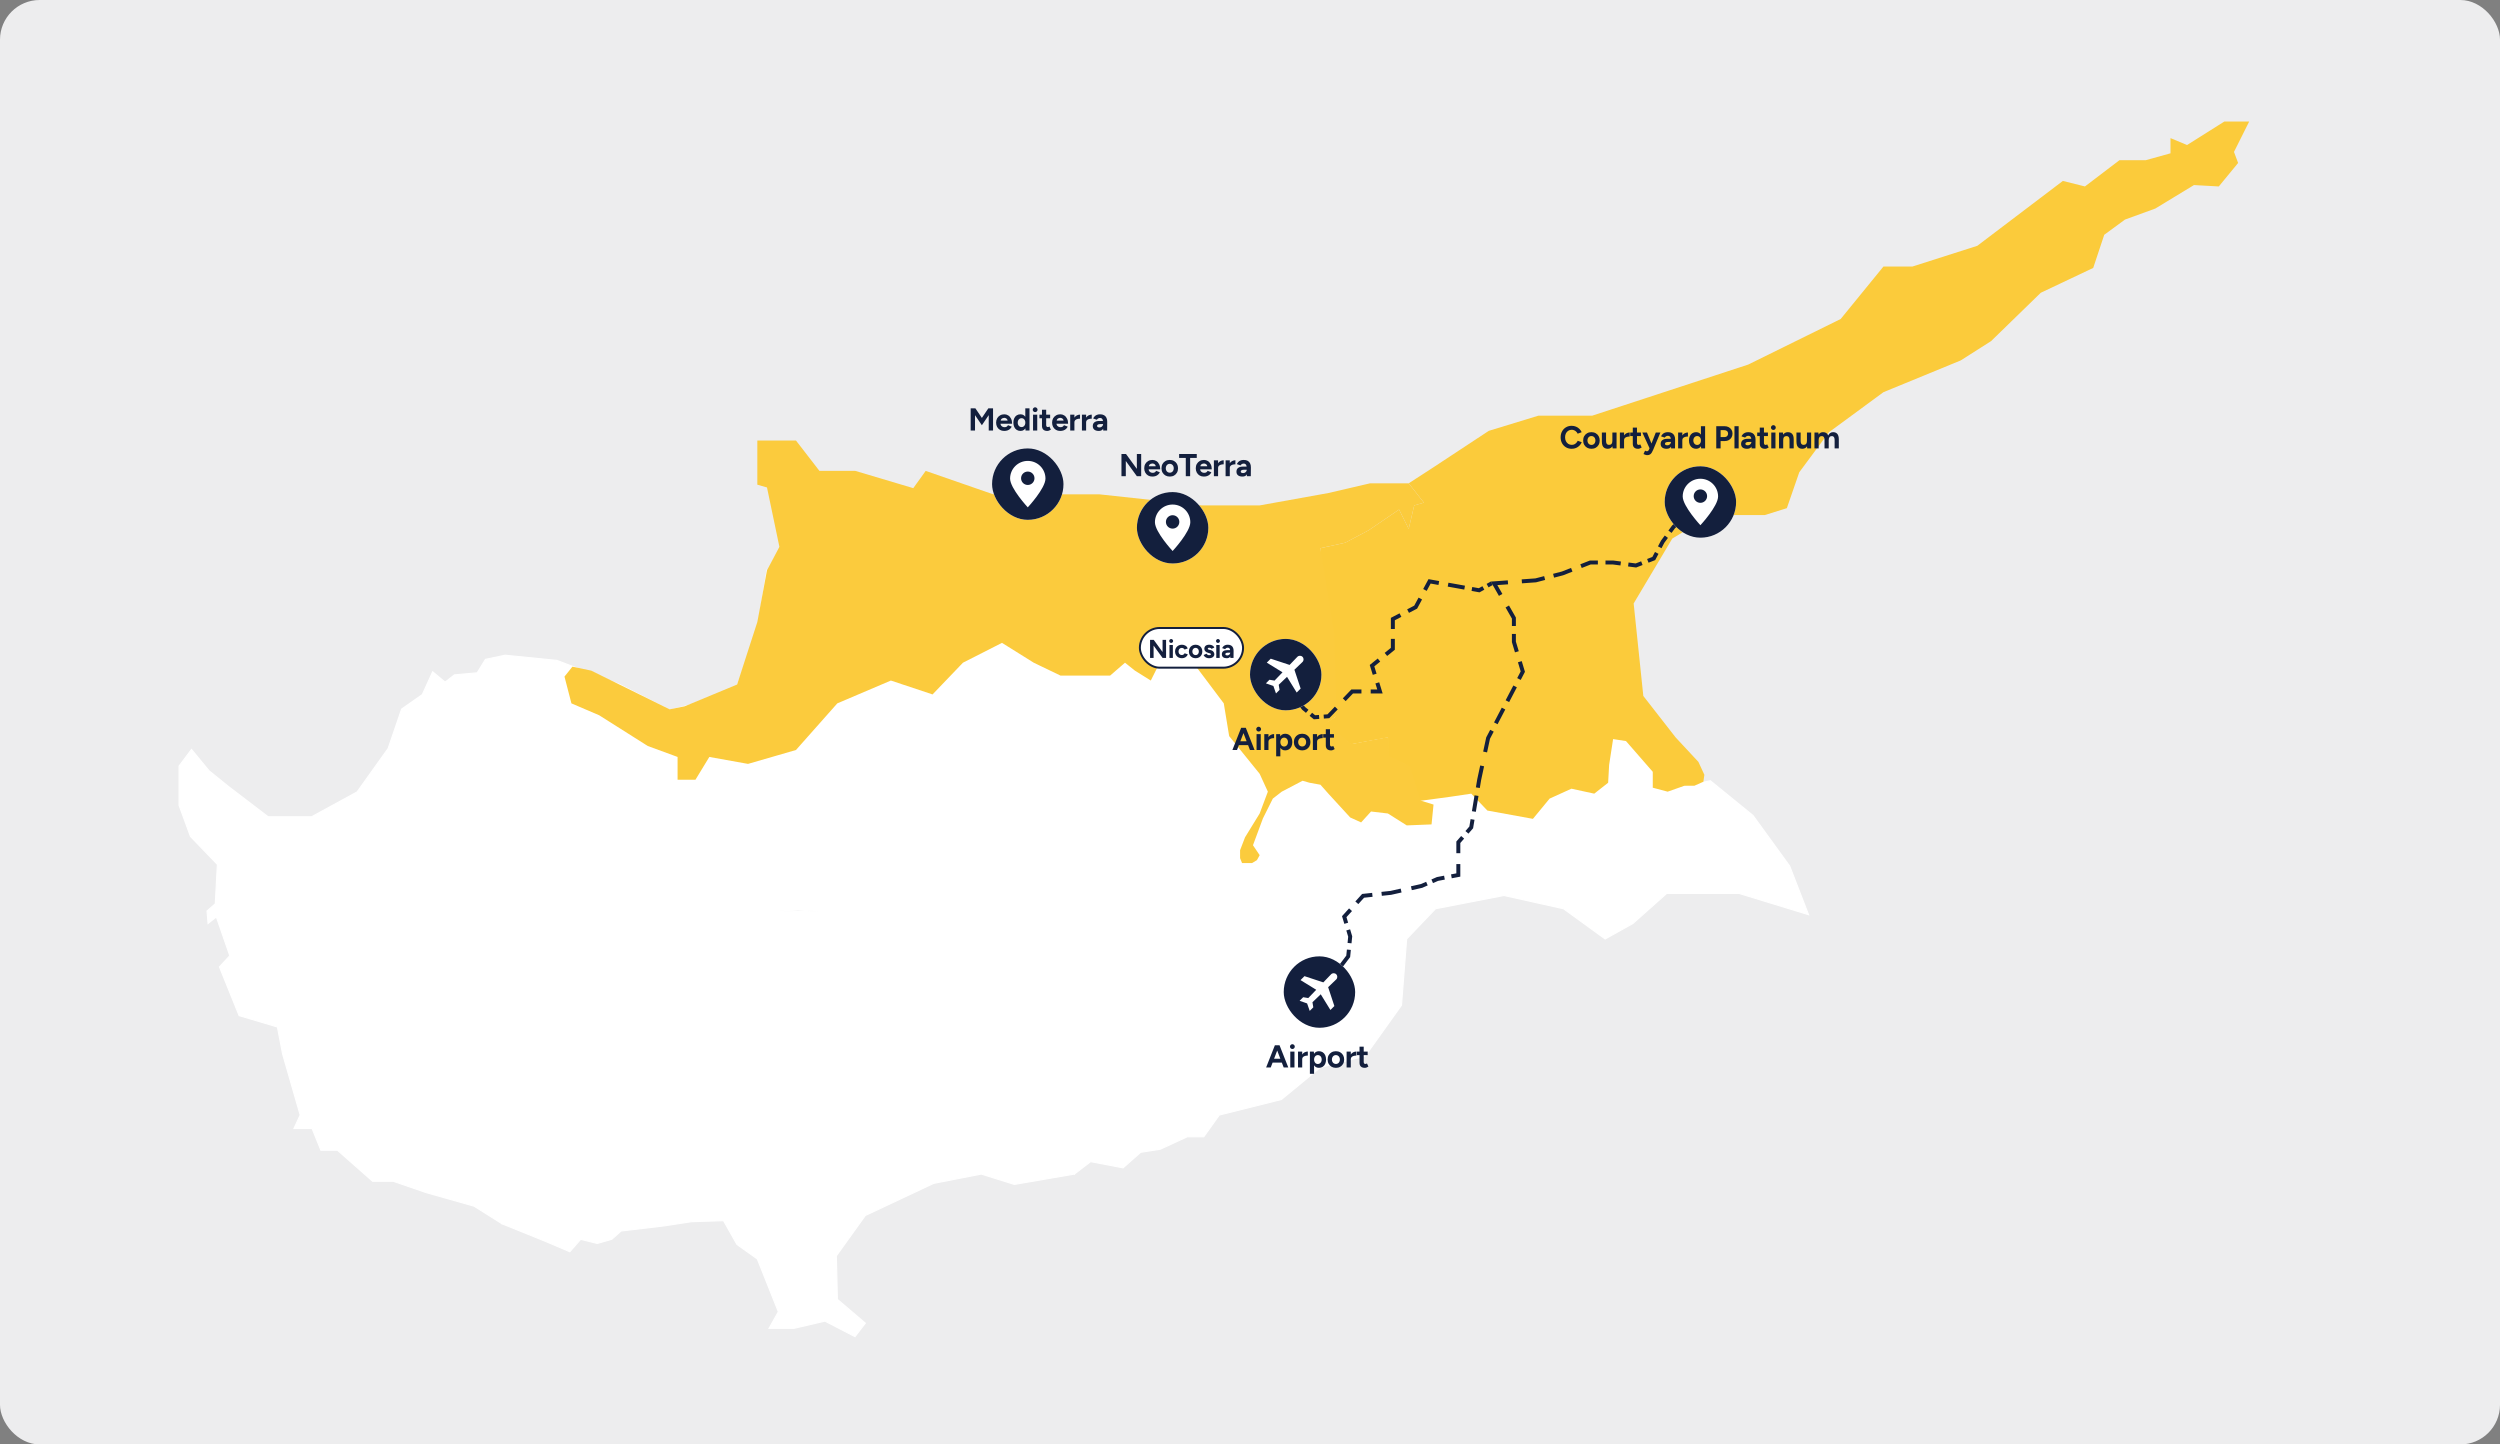 <svg width="1260" height="728" viewBox="0 0 1260 728" fill="none" xmlns="http://www.w3.org/2000/svg">
<rect x="0" y="0" width="1260" height="728" fill="#808080" stroke="none"/>
<rect width="1260" height="728" rx="20" fill="#EDEDEE"/>
<path d="M476.287 495.162V503.513L485.156 513.956H495.588L515.411 523.87L541.496 555.188L535.758 572.413L541.496 591.724L549.665 585.459L566.013 588.592L574.882 580.764L584.791 579.195L598.354 572.93H606.7L614.524 561.97L645.825 554.142L665.476 537.963L688.08 532.221L706.341 506.645L708.949 473.241L723.5 458L758 451.321L788 458L809 473.241L823 465.413L840 450.28H876.5L911.5 461L902 436.5L883.5 411L862 393.5L845.5 397L837 381.381L811.5 364.5L809 393.5H781.5L773.5 411L742 399.128L723.5 397L709.989 386.254L699.557 381.381V371.639L680.779 375.121L679.211 386.082L665.476 387.122L656.257 382.426L649.478 377.208L643.217 381.381L637.479 399.128L624.961 408.52L639.564 416.876L643.217 430.446V442.447L638.001 444.016V454.976L621.308 451.321L615.047 455.499L605.138 450.28L595.746 450.798L599.922 465.413L593.138 471.678L585.837 464.89L573.314 471.678L562.882 468.546L551.928 481.07L537.843 485.771L529.496 492.553L520.627 485.771L509.673 489.943L492.457 482.638V487.334L476.287 495.162Z" fill="white" stroke="white" stroke-width="0.578" stroke-miterlimit="10"/>
<path d="M386.56 287.434L381.695 317.705L371.435 345.891L347.958 355.288L337.526 357.897L311.964 344.845L280.669 332.844L254.584 330.235L244.675 332.321L240.499 339.103L229.022 340.149L224.328 343.804V352.155L242.584 357.897L253.016 383.99L248.323 395.474H240.499L242.584 405.911L254.061 417.394H261.885L272.317 440.361L273.362 472.719L265.016 479.507L267.101 485.248H274.408H281.709L283.794 490.467H292.141H299.447H310.924L315.617 471.678L329.703 464.891L333.873 459.672L346.918 462.109L358.913 470.11L372.48 466.46L386.56 468.546L391.781 459.149L402.213 458.626L417.861 459.672L438.207 484.725L452.815 490.467H464.287L476.287 495.163L492.457 487.335V482.639L509.673 489.944L520.627 485.771L529.496 492.553L537.843 485.771L551.928 481.07L562.883 468.546L573.314 471.678L585.837 464.891L593.138 471.678L599.922 465.414L595.746 450.798L605.138 450.281L615.047 455.499L621.308 451.321L638.001 454.976V444.016L643.217 442.447V430.446L639.564 416.877L624.961 408.521L637.479 399.129L643.217 381.381L649.478 377.208L656.257 382.427L665.476 387.123L679.211 386.082L680.779 375.122L673.128 369.553L665.476 366.07L673.128 361.202L671.737 340.322L665.476 325.016L670.342 317.36L665.476 297.176V282.56L643.912 286.043L627.914 281.865L616.787 287.434L611.916 302.049L600.789 300.658V307.613H586.182L577.14 304.136L567.403 310.4L560.447 303.44H542.364L535.407 295.785L530.542 302.745L520.105 310.4L501.326 297.871L496.461 292.307L485.328 304.831H476.287L472.811 297.176L456.118 299.963H442.901L434.554 287.434L423.427 295.785H406.039L386.56 287.434Z" fill="white" stroke="white" stroke-width="0.578" stroke-miterlimit="10"/>
<path d="M721.811 235.937L709.989 243.592L717.641 253.334L712.77 254.725L709.989 266.559L705.124 256.812L689.821 267.254L677.994 273.514L665.476 276.301V297.176L670.342 317.36L665.476 325.016L671.738 340.322L673.128 361.202L665.476 366.07L673.128 369.553L680.779 375.122L699.558 371.639V381.381L709.989 386.255L715.555 403.652L731 401.566L741.5 400L749.637 408.52L772.591 412.699L781 402.5L792 397.5L803.5 400L810.5 394.5L811 385.5L813 372.5L819.5 373.5L833 389V397L840.5 399L849 396H854L858.5 394L859 390.5L856 384L844.5 371.639L828.231 350.764L823.365 304.136L842.839 271.427L862.312 259.599H889.442L900.569 256.116L906.83 238.023L921.783 217.844L949.258 197.659L988.205 181.653L1003.51 171.911L1028.55 147.553L1054.98 135.03L1060.54 118.328L1070.98 110.672L1086.28 105.103L1105.75 93.275L1118.27 93.97L1128.01 82.137L1125.93 76.573L1133.58 61.262H1121.05L1102.28 73.09L1093.93 69.613V77.268L1081.41 80.746H1068.19L1050.81 93.97L1039.68 91.188L996.552 123.891L963.866 134.334H949.258L927.694 160.778L881.096 183.745L802.496 209.493H775.371L750.332 217.149L721.811 235.937Z" fill="#FBCB3B"/>
<path d="M709.989 243.592H690.516L669.647 248.461L634.87 254.725H605.66L554.191 249.156H528.451L509.673 243.592L500.631 249.156L466.55 237.328L460.289 246.029L431.078 237.328H412.995L401.168 222.017H381.694V244.288L386.56 245.679L392.821 275.605L386.56 287.434L381.694 313.5L371.5 345L345 356L337.5 357.5L298 338L288.5 336L284.5 341L288 354.5L302 360.5L326.5 376L341.5 381.5V393H350.5L357.5 381.5L377 385L401.168 378L422 354.5L449 343L470 350L485.328 334L505 324L521 334L534.5 340.5H540H550H559.5L567 334L572 338L580 343L584.5 334L590 326L602.5 335.5L616.787 354.5L619.5 371L634.87 390L639 399L634.87 410L627.5 422L625 428.5V432.5L626 435H628.5H631L633.5 433.5L634.87 431L631.5 426L636.5 412.5L641.5 402.5L646 399L656.5 393.5L660 394.5L665.5 395.5L669.5 400L680.5 412L686 414.5L691 409L699.5 410L709 416L721.5 415.5L722.5 405.5L716 403.5L710.5 386L700 381L699.5 371.5L681 375L674.5 369.5L666.5 366L673.5 361L672.5 319.5L665.476 276.301L677.993 273.513L689.821 267.254L705.123 256.811L709.989 266.559L712.77 254.725L717.641 253.334L709.989 243.592Z" fill="#FBCB3D"/>
<path d="M310.924 490.466L321.356 498.294V507.168L316.14 510.301H308.316V521.261L298.402 533.785L285.362 544.228L287.97 553.101L292.141 559.361L289.015 564.062L281.709 568.758V573.453L271.277 578.154L265.538 585.46L262.408 591.724L253.016 594.333V599.552L256.669 604.248L253.016 616.777L274.93 625.651L287.186 630.87L292.663 624.605L301.01 626.692L308.316 624.605L313.009 620.427L334.918 617.818L348.481 615.731L364.651 615.208L371.435 627.214L381.694 634.52L392.299 661.141L387.605 669.492H400.123L415.776 665.837L430.906 673.665L436.122 666.883L422.037 654.877L421.514 632.956L436.122 612.599L470.548 596.42L494.548 591.724L511.241 596.943L541.496 591.724L535.758 572.413L541.496 555.188L515.411 523.87L495.588 513.956H485.156L476.287 503.513V495.162L464.287 490.466H452.815L438.207 484.725L417.861 459.672L391.781 459.149L386.56 468.546L372.48 466.459L358.913 470.109L346.918 462.109L333.873 459.672L329.702 464.891L315.617 471.678L310.924 490.466Z" fill="white" stroke="white" stroke-width="0.578" stroke-miterlimit="10"/>
<path d="M224.328 343.804L218.067 338.585L212.851 350.069L202.419 357.374L195.635 377.208L179.988 399.129L157.033 411.653H135.124L115.301 396.519L105.392 388.514L96.522 377.731L90.261 386.082V405.911L96 421.572L109.562 435.665L108.517 455.499L104.346 459.149L104.869 465.414L109.04 462.109L115.823 481.682L110.608 487.334L120.517 511.864L139.818 517.606L142.426 531.176L151.295 561.97L148.164 568.758H157.295L161.727 579.718H170.073L187.812 595.374H198.243L214.936 601.116L238.936 607.903L253.016 616.777L256.669 604.248L253.016 599.552V594.334L262.408 591.724L265.538 585.46L271.277 578.155L281.709 573.454V568.758L289.015 564.062L292.14 559.361L287.97 553.102L285.362 544.228L298.402 533.785L308.316 521.261V510.301H316.14L321.356 507.169V498.295L310.924 490.467H299.447H292.14H283.794L281.709 485.248H274.407H267.101L265.016 479.506L273.362 472.719L272.317 440.361L261.885 417.394H254.061L242.584 405.911L240.499 395.474H248.323L253.016 383.99L242.584 357.897L224.328 352.155V343.804Z" fill="white" stroke="white" stroke-width="0.578" stroke-miterlimit="10"/>
<g clip-path="url(#clip0_320_16)">
<rect x="500" y="226" width="36" height="36" rx="18" fill="white"/>
<path fill-rule="evenodd" clip-rule="evenodd" d="M518 262C508.06 262 500 253.94 500 244C500 234.06 508.06 226 518 226C527.94 226 536 234.06 536 244C536 253.94 527.94 262 518 262ZM518 232.292C522.924 232.292 526.916 236.284 526.916 241.208C526.916 246.132 518 255.708 518 255.708C518 255.708 509.084 246.132 509.084 241.208C509.084 236.284 513.076 232.292 518 232.292ZM518 237.665C519.867 237.665 521.381 239.179 521.381 241.046C521.381 242.913 519.867 244.427 518 244.427C516.133 244.427 514.619 242.913 514.619 241.046C514.619 239.179 516.133 237.665 518 237.665Z" fill="#131F3D"/>
</g>
<g clip-path="url(#clip1_320_16)">
<rect x="573" y="248" width="36" height="36" rx="18" fill="white"/>
<path fill-rule="evenodd" clip-rule="evenodd" d="M591 284C581.06 284 573 275.94 573 266C573 256.06 581.06 248 591 248C600.94 248 609 256.06 609 266C609 275.94 600.94 284 591 284ZM591 254.292C595.924 254.292 599.916 258.284 599.916 263.208C599.916 268.132 591 277.708 591 277.708C591 277.708 582.084 268.132 582.084 263.208C582.084 258.284 586.076 254.292 591 254.292ZM591 259.665C592.867 259.665 594.381 261.179 594.381 263.046C594.381 264.913 592.867 266.427 591 266.427C589.133 266.427 587.619 264.913 587.619 263.046C587.619 261.179 589.133 259.665 591 259.665Z" fill="#131F3D"/>
</g>
<path d="M792.16 226.192C791.072 226.192 790.107 225.947 789.264 225.456C788.421 224.955 787.76 224.272 787.28 223.408C786.8 222.533 786.56 221.531 786.56 220.4C786.56 219.269 786.8 218.272 787.28 217.408C787.76 216.533 788.416 215.851 789.248 215.36C790.091 214.859 791.056 214.608 792.144 214.608C792.912 214.608 793.627 214.747 794.288 215.024C794.949 215.291 795.525 215.669 796.016 216.16C796.517 216.64 796.901 217.195 797.168 217.824L795.136 218.576C794.955 218.181 794.715 217.84 794.416 217.552C794.117 217.253 793.776 217.024 793.392 216.864C793.008 216.693 792.592 216.608 792.144 216.608C791.493 216.608 790.912 216.773 790.4 217.104C789.899 217.424 789.504 217.867 789.216 218.432C788.939 218.997 788.8 219.653 788.8 220.4C788.8 221.147 788.944 221.808 789.232 222.384C789.52 222.949 789.92 223.397 790.432 223.728C790.944 224.048 791.531 224.208 792.192 224.208C792.651 224.208 793.067 224.123 793.44 223.952C793.824 223.771 794.16 223.525 794.448 223.216C794.747 222.907 794.987 222.549 795.168 222.144L797.2 222.88C796.933 223.531 796.549 224.107 796.048 224.608C795.557 225.109 794.981 225.499 794.32 225.776C793.659 226.053 792.939 226.192 792.16 226.192ZM802.106 226.192C801.295 226.192 800.57 226.016 799.93 225.664C799.3 225.301 798.804 224.805 798.442 224.176C798.09 223.547 797.914 222.821 797.914 222C797.914 221.179 798.09 220.453 798.442 219.824C798.794 219.195 799.284 218.704 799.914 218.352C800.543 217.989 801.263 217.808 802.074 217.808C802.895 217.808 803.62 217.989 804.25 218.352C804.879 218.704 805.37 219.195 805.722 219.824C806.074 220.453 806.25 221.179 806.25 222C806.25 222.821 806.074 223.547 805.722 224.176C805.37 224.805 804.879 225.301 804.25 225.664C803.631 226.016 802.916 226.192 802.106 226.192ZM802.106 224.24C802.5 224.24 802.847 224.144 803.146 223.952C803.444 223.76 803.674 223.499 803.834 223.168C804.004 222.827 804.09 222.437 804.09 222C804.09 221.563 804.004 221.179 803.834 220.848C803.663 220.507 803.423 220.24 803.114 220.048C802.815 219.856 802.468 219.76 802.074 219.76C801.69 219.76 801.343 219.856 801.034 220.048C800.735 220.24 800.5 220.507 800.33 220.848C800.159 221.179 800.074 221.563 800.074 222C800.074 222.437 800.159 222.827 800.33 223.168C800.5 223.499 800.74 223.76 801.05 223.952C801.359 224.144 801.711 224.24 802.106 224.24ZM812.763 226L812.635 224.528V218H814.747V226H812.763ZM807.339 222.096V218H809.451V222.096H807.339ZM809.451 222.096C809.451 222.629 809.509 223.051 809.627 223.36C809.755 223.659 809.931 223.877 810.155 224.016C810.389 224.144 810.651 224.208 810.939 224.208C811.493 224.219 811.915 224.053 812.203 223.712C812.491 223.36 812.635 222.853 812.635 222.192H813.355C813.355 223.045 813.227 223.771 812.971 224.368C812.715 224.955 812.363 225.408 811.915 225.728C811.467 226.037 810.939 226.192 810.331 226.192C809.691 226.192 809.147 226.064 808.699 225.808C808.251 225.552 807.909 225.157 807.675 224.624C807.451 224.08 807.339 223.381 807.339 222.528V222.096H809.451ZM817.904 221.792C817.904 220.928 818.07 220.213 818.4 219.648C818.742 219.083 819.174 218.661 819.696 218.384C820.23 218.107 820.784 217.968 821.36 217.968V220.016C820.87 220.016 820.406 220.075 819.968 220.192C819.542 220.309 819.195 220.501 818.928 220.768C818.662 221.035 818.528 221.376 818.528 221.792H817.904ZM816.416 226V218H818.528V226H816.416ZM825.615 226.192C824.73 226.192 824.058 225.973 823.599 225.536C823.151 225.099 822.927 224.475 822.927 223.664V215.504H825.039V223.2C825.039 223.541 825.114 223.803 825.263 223.984C825.412 224.155 825.631 224.24 825.919 224.24C826.026 224.24 826.143 224.219 826.271 224.176C826.399 224.123 826.532 224.048 826.671 223.952L827.407 225.536C827.151 225.728 826.863 225.883 826.543 226C826.234 226.128 825.924 226.192 825.615 226.192ZM821.631 219.792V218H827.039V219.792H821.631ZM830.196 229.392C829.908 229.392 829.588 229.333 829.236 229.216C828.895 229.109 828.591 228.981 828.324 228.832L829.108 227.12C829.29 227.216 829.455 227.291 829.604 227.344C829.764 227.408 829.903 227.44 830.02 227.44C830.244 227.44 830.442 227.376 830.612 227.248C830.783 227.131 830.922 226.955 831.028 226.72L831.972 224.496L834.516 218H836.836L833.204 226.688C832.98 227.221 832.746 227.691 832.5 228.096C832.255 228.512 831.951 228.832 831.588 229.056C831.236 229.28 830.772 229.392 830.196 229.392ZM831.412 226L827.748 218H830.068L832.74 224.496L833.428 226H831.412ZM842.237 226L842.173 224.384V221.952C842.173 221.472 842.12 221.061 842.013 220.72C841.917 220.379 841.757 220.117 841.533 219.936C841.32 219.744 841.026 219.648 840.653 219.648C840.312 219.648 840.002 219.723 839.725 219.872C839.448 220.021 839.213 220.251 839.021 220.56L837.165 219.92C837.314 219.579 837.533 219.248 837.821 218.928C838.109 218.597 838.482 218.331 838.941 218.128C839.41 217.915 839.981 217.808 840.653 217.808C841.464 217.808 842.136 217.963 842.669 218.272C843.213 218.581 843.613 219.019 843.869 219.584C844.136 220.139 844.264 220.8 844.253 221.568L844.205 226H842.237ZM839.997 226.192C839.037 226.192 838.29 225.979 837.757 225.552C837.234 225.125 836.973 224.523 836.973 223.744C836.973 222.891 837.256 222.251 837.821 221.824C838.397 221.387 839.202 221.168 840.237 221.168H842.269V222.736H840.973C840.28 222.736 839.8 222.821 839.533 222.992C839.266 223.152 839.133 223.381 839.133 223.68C839.133 223.915 839.24 224.101 839.453 224.24C839.666 224.368 839.965 224.432 840.349 224.432C840.701 224.432 841.01 224.352 841.277 224.192C841.554 224.021 841.773 223.808 841.933 223.552C842.093 223.285 842.173 223.013 842.173 222.736H842.685C842.685 223.824 842.477 224.672 842.061 225.28C841.656 225.888 840.968 226.192 839.997 226.192ZM847.264 221.792C847.264 220.928 847.43 220.213 847.76 219.648C848.102 219.083 848.534 218.661 849.056 218.384C849.59 218.107 850.144 217.968 850.72 217.968V220.016C850.23 220.016 849.766 220.075 849.328 220.192C848.902 220.309 848.555 220.501 848.288 220.768C848.022 221.035 847.888 221.376 847.888 221.792H847.264ZM845.776 226V218H847.888V226H845.776ZM857.375 226L857.263 224.512V214.8H859.375V226H857.375ZM854.863 226.192C854.127 226.192 853.487 226.021 852.943 225.68C852.41 225.339 851.994 224.853 851.695 224.224C851.396 223.595 851.247 222.853 851.247 222C851.247 221.136 851.396 220.395 851.695 219.776C851.994 219.147 852.41 218.661 852.943 218.32C853.487 217.979 854.127 217.808 854.863 217.808C855.535 217.808 856.1 217.979 856.559 218.32C857.028 218.661 857.386 219.147 857.631 219.776C857.876 220.395 857.999 221.136 857.999 222C857.999 222.853 857.876 223.595 857.631 224.224C857.386 224.853 857.028 225.339 856.559 225.68C856.1 226.021 855.535 226.192 854.863 226.192ZM855.407 224.256C855.77 224.256 856.09 224.16 856.367 223.968C856.655 223.776 856.879 223.509 857.039 223.168C857.199 222.827 857.279 222.437 857.279 222C857.279 221.563 857.199 221.173 857.039 220.832C856.879 220.491 856.655 220.229 856.367 220.048C856.09 219.856 855.764 219.76 855.391 219.76C855.007 219.76 854.671 219.856 854.383 220.048C854.095 220.229 853.866 220.491 853.695 220.832C853.524 221.173 853.439 221.563 853.439 222C853.439 222.437 853.524 222.827 853.695 223.168C853.866 223.509 854.095 223.776 854.383 223.968C854.682 224.16 855.023 224.256 855.407 224.256ZM864.991 226V214.8H869.151C869.94 214.8 870.639 214.96 871.247 215.28C871.855 215.589 872.33 216.027 872.671 216.592C873.012 217.147 873.183 217.792 873.183 218.528C873.183 219.253 873.018 219.899 872.687 220.464C872.356 221.029 871.903 221.477 871.327 221.808C870.751 222.128 870.084 222.288 869.327 222.288H867.183V226H864.991ZM867.183 220.272H869.279C869.77 220.272 870.17 220.112 870.479 219.792C870.799 219.461 870.959 219.04 870.959 218.528C870.959 218.016 870.783 217.6 870.431 217.28C870.09 216.96 869.647 216.8 869.103 216.8H867.183V220.272ZM874.168 226V214.8H876.28V226H874.168ZM882.777 226L882.713 224.384V221.952C882.713 221.472 882.66 221.061 882.553 220.72C882.457 220.379 882.297 220.117 882.073 219.936C881.86 219.744 881.566 219.648 881.193 219.648C880.852 219.648 880.542 219.723 880.265 219.872C879.988 220.021 879.753 220.251 879.561 220.56L877.705 219.92C877.854 219.579 878.073 219.248 878.361 218.928C878.649 218.597 879.022 218.331 879.481 218.128C879.95 217.915 880.521 217.808 881.193 217.808C882.004 217.808 882.676 217.963 883.209 218.272C883.753 218.581 884.153 219.019 884.409 219.584C884.676 220.139 884.804 220.8 884.793 221.568L884.745 226H882.777ZM880.537 226.192C879.577 226.192 878.83 225.979 878.297 225.552C877.774 225.125 877.513 224.523 877.513 223.744C877.513 222.891 877.796 222.251 878.361 221.824C878.937 221.387 879.742 221.168 880.777 221.168H882.809V222.736H881.513C880.82 222.736 880.34 222.821 880.073 222.992C879.806 223.152 879.673 223.381 879.673 223.68C879.673 223.915 879.78 224.101 879.993 224.24C880.206 224.368 880.505 224.432 880.889 224.432C881.241 224.432 881.55 224.352 881.817 224.192C882.094 224.021 882.313 223.808 882.473 223.552C882.633 223.285 882.713 223.013 882.713 222.736H883.225C883.225 223.824 883.017 224.672 882.601 225.28C882.196 225.888 881.508 226.192 880.537 226.192ZM889.612 226.192C888.727 226.192 888.055 225.973 887.596 225.536C887.148 225.099 886.924 224.475 886.924 223.664V215.504H889.036V223.2C889.036 223.541 889.111 223.803 889.26 223.984C889.41 224.155 889.628 224.24 889.916 224.24C890.023 224.24 890.14 224.219 890.268 224.176C890.396 224.123 890.53 224.048 890.668 223.952L891.404 225.536C891.148 225.728 890.86 225.883 890.54 226C890.231 226.128 889.922 226.192 889.612 226.192ZM885.628 219.792V218H891.036V219.792H885.628ZM892.722 226V218H894.834V226H892.722ZM893.778 216.704C893.458 216.704 893.175 216.587 892.93 216.352C892.685 216.107 892.562 215.819 892.562 215.488C892.562 215.157 892.685 214.875 892.93 214.64C893.175 214.395 893.458 214.272 893.778 214.272C894.109 214.272 894.391 214.395 894.626 214.64C894.871 214.875 894.994 215.157 894.994 215.488C894.994 215.819 894.871 216.107 894.626 216.352C894.391 216.587 894.109 216.704 893.778 216.704ZM896.621 226V218H898.605L898.733 219.472V226H896.621ZM901.917 226V221.904H904.029V226H901.917ZM901.917 221.904C901.917 221.36 901.853 220.939 901.725 220.64C901.608 220.341 901.437 220.128 901.213 220C900.989 219.861 900.728 219.792 900.429 219.792C899.885 219.781 899.464 219.947 899.165 220.288C898.877 220.629 898.733 221.136 898.733 221.808H898.029C898.029 220.955 898.152 220.235 898.397 219.648C898.653 219.051 899.005 218.597 899.453 218.288C899.912 217.968 900.445 217.808 901.053 217.808C901.683 217.808 902.221 217.936 902.669 218.192C903.117 218.448 903.459 218.848 903.693 219.392C903.928 219.925 904.04 220.619 904.029 221.472V221.904H901.917ZM910.835 226L910.707 224.528V218H912.819V226H910.835ZM905.411 222.096V218H907.523V222.096H905.411ZM907.523 222.096C907.523 222.629 907.582 223.051 907.699 223.36C907.827 223.659 908.003 223.877 908.227 224.016C908.462 224.144 908.723 224.208 909.011 224.208C909.566 224.219 909.987 224.053 910.275 223.712C910.563 223.36 910.707 222.853 910.707 222.192H911.427C911.427 223.045 911.299 223.771 911.043 224.368C910.787 224.955 910.435 225.408 909.987 225.728C909.539 226.037 909.011 226.192 908.403 226.192C907.763 226.192 907.219 226.064 906.771 225.808C906.323 225.552 905.982 225.157 905.747 224.624C905.523 224.08 905.411 223.381 905.411 222.528V222.096H907.523ZM914.489 226V218H916.473L916.569 219.04C916.814 218.635 917.129 218.331 917.513 218.128C917.897 217.915 918.324 217.808 918.793 217.808C919.444 217.808 919.988 217.947 920.425 218.224C920.873 218.501 921.198 218.928 921.401 219.504C921.636 218.96 921.966 218.544 922.393 218.256C922.82 217.957 923.316 217.808 923.881 217.808C924.82 217.808 925.534 218.107 926.025 218.704C926.516 219.291 926.761 220.197 926.761 221.424V226H924.649V221.904C924.649 221.36 924.59 220.939 924.473 220.64C924.356 220.341 924.196 220.128 923.993 220C923.79 219.861 923.55 219.792 923.273 219.792C922.761 219.781 922.366 219.947 922.089 220.288C921.812 220.629 921.673 221.136 921.673 221.808V226H919.561V221.904C919.561 221.36 919.502 220.939 919.385 220.64C919.278 220.341 919.118 220.128 918.905 220C918.702 219.861 918.462 219.792 918.185 219.792C917.673 219.781 917.278 219.947 917.001 220.288C916.734 220.629 916.601 221.136 916.601 221.808V226H914.489Z" fill="#131F3D"/>
<path d="M646.976 538L642.688 526.8H644.88L649.296 538H646.976ZM638.128 538L642.544 526.8H644.736L640.448 538H638.128ZM640.208 535.536V533.6H647.232V535.536H640.208ZM650.302 538V530H652.414V538H650.302ZM651.358 528.704C651.038 528.704 650.755 528.587 650.51 528.352C650.265 528.107 650.142 527.819 650.142 527.488C650.142 527.157 650.265 526.875 650.51 526.64C650.755 526.395 651.038 526.272 651.358 526.272C651.689 526.272 651.971 526.395 652.206 526.64C652.451 526.875 652.574 527.157 652.574 527.488C652.574 527.819 652.451 528.107 652.206 528.352C651.971 528.587 651.689 528.704 651.358 528.704ZM655.689 533.792C655.689 532.928 655.855 532.213 656.185 531.648C656.527 531.083 656.959 530.661 657.481 530.384C658.015 530.107 658.569 529.968 659.145 529.968V532.016C658.655 532.016 658.191 532.075 657.753 532.192C657.327 532.309 656.98 532.501 656.713 532.768C656.447 533.035 656.313 533.376 656.313 533.792H655.689ZM654.201 538V530H656.313V538H654.201ZM660.184 541.2V530H662.168L662.296 531.472V541.2H660.184ZM664.712 538.192C664.04 538.192 663.469 538.021 663 537.68C662.541 537.339 662.189 536.853 661.944 536.224C661.699 535.595 661.576 534.853 661.576 534C661.576 533.136 661.699 532.395 661.944 531.776C662.189 531.147 662.541 530.661 663 530.32C663.469 529.979 664.04 529.808 664.712 529.808C665.448 529.808 666.083 529.979 666.616 530.32C667.16 530.661 667.581 531.147 667.88 531.776C668.179 532.395 668.328 533.136 668.328 534C668.328 534.853 668.179 535.595 667.88 536.224C667.581 536.853 667.16 537.339 666.616 537.68C666.083 538.021 665.448 538.192 664.712 538.192ZM664.168 536.256C664.552 536.256 664.888 536.16 665.176 535.968C665.475 535.776 665.709 535.509 665.88 535.168C666.051 534.827 666.136 534.437 666.136 534C666.136 533.563 666.051 533.173 665.88 532.832C665.72 532.491 665.491 532.229 665.192 532.048C664.904 531.856 664.568 531.76 664.184 531.76C663.821 531.76 663.496 531.856 663.208 532.048C662.92 532.24 662.696 532.507 662.536 532.848C662.376 533.179 662.296 533.563 662.296 534C662.296 534.437 662.376 534.827 662.536 535.168C662.696 535.509 662.915 535.776 663.192 535.968C663.48 536.16 663.805 536.256 664.168 536.256ZM673.313 538.192C672.503 538.192 671.777 538.016 671.137 537.664C670.508 537.301 670.012 536.805 669.649 536.176C669.297 535.547 669.121 534.821 669.121 534C669.121 533.179 669.297 532.453 669.649 531.824C670.001 531.195 670.492 530.704 671.121 530.352C671.751 529.989 672.471 529.808 673.281 529.808C674.103 529.808 674.828 529.989 675.457 530.352C676.087 530.704 676.577 531.195 676.929 531.824C677.281 532.453 677.457 533.179 677.457 534C677.457 534.821 677.281 535.547 676.929 536.176C676.577 536.805 676.087 537.301 675.457 537.664C674.839 538.016 674.124 538.192 673.313 538.192ZM673.313 536.24C673.708 536.24 674.055 536.144 674.353 535.952C674.652 535.76 674.881 535.499 675.041 535.168C675.212 534.827 675.297 534.437 675.297 534C675.297 533.563 675.212 533.179 675.041 532.848C674.871 532.507 674.631 532.24 674.321 532.048C674.023 531.856 673.676 531.76 673.281 531.76C672.897 531.76 672.551 531.856 672.241 532.048C671.943 532.24 671.708 532.507 671.537 532.848C671.367 533.179 671.281 533.563 671.281 534C671.281 534.437 671.367 534.827 671.537 535.168C671.708 535.499 671.948 535.76 672.257 535.952C672.567 536.144 672.919 536.24 673.313 536.24ZM680.178 533.792C680.178 532.928 680.343 532.213 680.674 531.648C681.015 531.083 681.447 530.661 681.97 530.384C682.503 530.107 683.058 529.968 683.634 529.968V532.016C683.143 532.016 682.679 532.075 682.242 532.192C681.815 532.309 681.469 532.501 681.202 532.768C680.935 533.035 680.802 533.376 680.802 533.792H680.178ZM678.69 538V530H680.802V538H678.69ZM687.889 538.192C687.003 538.192 686.331 537.973 685.873 537.536C685.425 537.099 685.201 536.475 685.201 535.664V527.504H687.313V535.2C687.313 535.541 687.387 535.803 687.537 535.984C687.686 536.155 687.905 536.24 688.193 536.24C688.299 536.24 688.417 536.219 688.545 536.176C688.673 536.123 688.806 536.048 688.945 535.952L689.681 537.536C689.425 537.728 689.137 537.883 688.817 538C688.507 538.128 688.198 538.192 687.889 538.192ZM683.905 531.792V530H689.313V531.792H683.905Z" fill="#131F3D"/>
<path d="M629.976 378L625.688 366.8H627.88L632.296 378H629.976ZM621.128 378L625.544 366.8H627.736L623.448 378H621.128ZM623.208 375.536V373.6H630.232V375.536H623.208ZM633.302 378V370H635.414V378H633.302ZM634.358 368.704C634.038 368.704 633.755 368.587 633.51 368.352C633.265 368.107 633.142 367.819 633.142 367.488C633.142 367.157 633.265 366.875 633.51 366.64C633.755 366.395 634.038 366.272 634.358 366.272C634.689 366.272 634.971 366.395 635.206 366.64C635.451 366.875 635.574 367.157 635.574 367.488C635.574 367.819 635.451 368.107 635.206 368.352C634.971 368.587 634.689 368.704 634.358 368.704ZM638.689 373.792C638.689 372.928 638.855 372.213 639.185 371.648C639.527 371.083 639.959 370.661 640.481 370.384C641.015 370.107 641.569 369.968 642.145 369.968V372.016C641.655 372.016 641.191 372.075 640.753 372.192C640.327 372.309 639.98 372.501 639.713 372.768C639.447 373.035 639.313 373.376 639.313 373.792H638.689ZM637.201 378V370H639.313V378H637.201ZM643.184 381.2V370H645.168L645.296 371.472V381.2H643.184ZM647.712 378.192C647.04 378.192 646.469 378.021 646 377.68C645.541 377.339 645.189 376.853 644.944 376.224C644.699 375.595 644.576 374.853 644.576 374C644.576 373.136 644.699 372.395 644.944 371.776C645.189 371.147 645.541 370.661 646 370.32C646.469 369.979 647.04 369.808 647.712 369.808C648.448 369.808 649.083 369.979 649.616 370.32C650.16 370.661 650.581 371.147 650.88 371.776C651.179 372.395 651.328 373.136 651.328 374C651.328 374.853 651.179 375.595 650.88 376.224C650.581 376.853 650.16 377.339 649.616 377.68C649.083 378.021 648.448 378.192 647.712 378.192ZM647.168 376.256C647.552 376.256 647.888 376.16 648.176 375.968C648.475 375.776 648.709 375.509 648.88 375.168C649.051 374.827 649.136 374.437 649.136 374C649.136 373.563 649.051 373.173 648.88 372.832C648.72 372.491 648.491 372.229 648.192 372.048C647.904 371.856 647.568 371.76 647.184 371.76C646.821 371.76 646.496 371.856 646.208 372.048C645.92 372.24 645.696 372.507 645.536 372.848C645.376 373.179 645.296 373.563 645.296 374C645.296 374.437 645.376 374.827 645.536 375.168C645.696 375.509 645.915 375.776 646.192 375.968C646.48 376.16 646.805 376.256 647.168 376.256ZM656.313 378.192C655.503 378.192 654.777 378.016 654.137 377.664C653.508 377.301 653.012 376.805 652.649 376.176C652.297 375.547 652.121 374.821 652.121 374C652.121 373.179 652.297 372.453 652.649 371.824C653.001 371.195 653.492 370.704 654.121 370.352C654.751 369.989 655.471 369.808 656.281 369.808C657.103 369.808 657.828 369.989 658.457 370.352C659.087 370.704 659.577 371.195 659.929 371.824C660.281 372.453 660.457 373.179 660.457 374C660.457 374.821 660.281 375.547 659.929 376.176C659.577 376.805 659.087 377.301 658.457 377.664C657.839 378.016 657.124 378.192 656.313 378.192ZM656.313 376.24C656.708 376.24 657.055 376.144 657.353 375.952C657.652 375.76 657.881 375.499 658.041 375.168C658.212 374.827 658.297 374.437 658.297 374C658.297 373.563 658.212 373.179 658.041 372.848C657.871 372.507 657.631 372.24 657.321 372.048C657.023 371.856 656.676 371.76 656.281 371.76C655.897 371.76 655.551 371.856 655.241 372.048C654.943 372.24 654.708 372.507 654.537 372.848C654.367 373.179 654.281 373.563 654.281 374C654.281 374.437 654.367 374.827 654.537 375.168C654.708 375.499 654.948 375.76 655.257 375.952C655.567 376.144 655.919 376.24 656.313 376.24ZM663.178 373.792C663.178 372.928 663.343 372.213 663.674 371.648C664.015 371.083 664.447 370.661 664.97 370.384C665.503 370.107 666.058 369.968 666.634 369.968V372.016C666.143 372.016 665.679 372.075 665.242 372.192C664.815 372.309 664.469 372.501 664.202 372.768C663.935 373.035 663.802 373.376 663.802 373.792H663.178ZM661.69 378V370H663.802V378H661.69ZM670.889 378.192C670.003 378.192 669.331 377.973 668.873 377.536C668.425 377.099 668.201 376.475 668.201 375.664V367.504H670.313V375.2C670.313 375.541 670.387 375.803 670.537 375.984C670.686 376.155 670.905 376.24 671.193 376.24C671.299 376.24 671.417 376.219 671.545 376.176C671.673 376.123 671.806 376.048 671.945 375.952L672.681 377.536C672.425 377.728 672.137 377.883 671.817 378C671.507 378.128 671.198 378.192 670.889 378.192ZM666.905 371.792V370H672.313V371.792H666.905Z" fill="#131F3D"/>
<path d="M489.216 217V205.8H491.6L494.864 210.632L498.128 205.8H500.496V217H498.32V209.224L494.864 214.312L491.408 209.24V217H489.216ZM506.087 217.192C505.297 217.192 504.599 217.016 503.991 216.664C503.383 216.301 502.903 215.805 502.551 215.176C502.209 214.547 502.039 213.821 502.039 213C502.039 212.179 502.215 211.453 502.567 210.824C502.929 210.195 503.42 209.704 504.039 209.352C504.668 208.989 505.388 208.808 506.199 208.808C506.903 208.808 507.548 208.995 508.135 209.368C508.732 209.731 509.207 210.269 509.559 210.984C509.921 211.688 510.103 212.547 510.103 213.56H504.039L504.231 213.368C504.231 213.763 504.327 214.109 504.519 214.408C504.721 214.696 504.977 214.92 505.287 215.08C505.607 215.229 505.948 215.304 506.311 215.304C506.748 215.304 507.105 215.213 507.383 215.032C507.66 214.84 507.873 214.595 508.023 214.296L509.911 215.032C509.687 215.48 509.393 215.869 509.031 216.2C508.679 216.52 508.257 216.765 507.767 216.936C507.276 217.107 506.716 217.192 506.087 217.192ZM504.343 212.184L504.151 211.992H508.007L507.831 212.184C507.831 211.8 507.74 211.496 507.559 211.272C507.377 211.037 507.153 210.867 506.887 210.76C506.631 210.653 506.38 210.6 506.135 210.6C505.889 210.6 505.628 210.653 505.351 210.76C505.073 210.867 504.833 211.037 504.631 211.272C504.439 211.496 504.343 211.8 504.343 212.184ZM516.866 217L516.754 215.512V205.8H518.866V217H516.866ZM514.354 217.192C513.618 217.192 512.978 217.021 512.434 216.68C511.901 216.339 511.485 215.853 511.186 215.224C510.887 214.595 510.738 213.853 510.738 213C510.738 212.136 510.887 211.395 511.186 210.776C511.485 210.147 511.901 209.661 512.434 209.32C512.978 208.979 513.618 208.808 514.354 208.808C515.026 208.808 515.591 208.979 516.05 209.32C516.519 209.661 516.877 210.147 517.122 210.776C517.367 211.395 517.49 212.136 517.49 213C517.49 213.853 517.367 214.595 517.122 215.224C516.877 215.853 516.519 216.339 516.05 216.68C515.591 217.021 515.026 217.192 514.354 217.192ZM514.898 215.256C515.261 215.256 515.581 215.16 515.858 214.968C516.146 214.776 516.37 214.509 516.53 214.168C516.69 213.827 516.77 213.437 516.77 213C516.77 212.563 516.69 212.173 516.53 211.832C516.37 211.491 516.146 211.229 515.858 211.048C515.581 210.856 515.255 210.76 514.882 210.76C514.498 210.76 514.162 210.856 513.874 211.048C513.586 211.229 513.357 211.491 513.186 211.832C513.015 212.173 512.93 212.563 512.93 213C512.93 213.437 513.015 213.827 513.186 214.168C513.357 214.509 513.586 214.776 513.874 214.968C514.173 215.16 514.514 215.256 514.898 215.256ZM520.654 217V209H522.766V217H520.654ZM521.71 207.704C521.39 207.704 521.107 207.587 520.862 207.352C520.616 207.107 520.494 206.819 520.494 206.488C520.494 206.157 520.616 205.875 520.862 205.64C521.107 205.395 521.39 205.272 521.71 205.272C522.04 205.272 522.323 205.395 522.558 205.64C522.803 205.875 522.926 206.157 522.926 206.488C522.926 206.819 522.803 207.107 522.558 207.352C522.323 207.587 522.04 207.704 521.71 207.704ZM527.849 217.192C526.964 217.192 526.292 216.973 525.833 216.536C525.385 216.099 525.161 215.475 525.161 214.664V206.504H527.273V214.2C527.273 214.541 527.348 214.803 527.497 214.984C527.647 215.155 527.865 215.24 528.153 215.24C528.26 215.24 528.377 215.219 528.505 215.176C528.633 215.123 528.767 215.048 528.905 214.952L529.641 216.536C529.385 216.728 529.097 216.883 528.777 217C528.468 217.128 528.159 217.192 527.849 217.192ZM523.865 210.792V209H529.273V210.792H523.865ZM534.306 217.192C533.517 217.192 532.818 217.016 532.21 216.664C531.602 216.301 531.122 215.805 530.77 215.176C530.429 214.547 530.258 213.821 530.258 213C530.258 212.179 530.434 211.453 530.786 210.824C531.149 210.195 531.639 209.704 532.258 209.352C532.887 208.989 533.607 208.808 534.418 208.808C535.122 208.808 535.767 208.995 536.354 209.368C536.951 209.731 537.426 210.269 537.778 210.984C538.141 211.688 538.322 212.547 538.322 213.56H532.258L532.45 213.368C532.45 213.763 532.546 214.109 532.738 214.408C532.941 214.696 533.197 214.92 533.506 215.08C533.826 215.229 534.167 215.304 534.53 215.304C534.967 215.304 535.325 215.213 535.602 215.032C535.879 214.84 536.093 214.595 536.242 214.296L538.13 215.032C537.906 215.48 537.613 215.869 537.25 216.2C536.898 216.52 536.477 216.765 535.986 216.936C535.495 217.107 534.935 217.192 534.306 217.192ZM532.562 212.184L532.37 211.992H536.226L536.05 212.184C536.05 211.8 535.959 211.496 535.778 211.272C535.597 211.037 535.373 210.867 535.106 210.76C534.85 210.653 534.599 210.6 534.354 210.6C534.109 210.6 533.847 210.653 533.57 210.76C533.293 210.867 533.053 211.037 532.85 211.272C532.658 211.496 532.562 211.8 532.562 212.184ZM540.878 212.792C540.878 211.928 541.043 211.213 541.374 210.648C541.715 210.083 542.147 209.661 542.67 209.384C543.203 209.107 543.758 208.968 544.334 208.968V211.016C543.843 211.016 543.379 211.075 542.942 211.192C542.515 211.309 542.168 211.501 541.902 211.768C541.635 212.035 541.502 212.376 541.502 212.792H540.878ZM539.39 217V209H541.502V217H539.39ZM546.78 212.792C546.78 211.928 546.945 211.213 547.276 210.648C547.617 210.083 548.049 209.661 548.572 209.384C549.105 209.107 549.66 208.968 550.236 208.968V211.016C549.745 211.016 549.281 211.075 548.844 211.192C548.417 211.309 548.071 211.501 547.804 211.768C547.537 212.035 547.404 212.376 547.404 212.792H546.78ZM545.292 217V209H547.404V217H545.292ZM556.027 217L555.963 215.384V212.952C555.963 212.472 555.909 212.061 555.803 211.72C555.707 211.379 555.547 211.117 555.323 210.936C555.109 210.744 554.816 210.648 554.443 210.648C554.101 210.648 553.792 210.723 553.515 210.872C553.237 211.021 553.003 211.251 552.811 211.56L550.955 210.92C551.104 210.579 551.323 210.248 551.611 209.928C551.899 209.597 552.272 209.331 552.731 209.128C553.2 208.915 553.771 208.808 554.443 208.808C555.253 208.808 555.925 208.963 556.459 209.272C557.003 209.581 557.403 210.019 557.659 210.584C557.925 211.139 558.053 211.8 558.043 212.568L557.995 217H556.027ZM553.787 217.192C552.827 217.192 552.08 216.979 551.547 216.552C551.024 216.125 550.763 215.523 550.763 214.744C550.763 213.891 551.045 213.251 551.611 212.824C552.187 212.387 552.992 212.168 554.027 212.168H556.059V213.736H554.763C554.069 213.736 553.589 213.821 553.323 213.992C553.056 214.152 552.923 214.381 552.923 214.68C552.923 214.915 553.029 215.101 553.243 215.24C553.456 215.368 553.755 215.432 554.139 215.432C554.491 215.432 554.8 215.352 555.067 215.192C555.344 215.021 555.563 214.808 555.723 214.552C555.883 214.285 555.963 214.013 555.963 213.736H556.475C556.475 214.824 556.267 215.672 555.851 216.28C555.445 216.888 554.757 217.192 553.787 217.192Z" fill="#131F3D"/>
<path d="M565.216 240V228.8H567.504L572.976 236.32V228.8H575.152V240H572.976L567.408 232.336V240H565.216ZM580.743 240.192C579.954 240.192 579.255 240.016 578.647 239.664C578.039 239.301 577.559 238.805 577.207 238.176C576.866 237.547 576.695 236.821 576.695 236C576.695 235.179 576.871 234.453 577.223 233.824C577.586 233.195 578.076 232.704 578.695 232.352C579.324 231.989 580.044 231.808 580.855 231.808C581.559 231.808 582.204 231.995 582.791 232.368C583.388 232.731 583.863 233.269 584.215 233.984C584.578 234.688 584.759 235.547 584.759 236.56H578.695L578.887 236.368C578.887 236.763 578.983 237.109 579.175 237.408C579.378 237.696 579.634 237.92 579.943 238.08C580.263 238.229 580.604 238.304 580.967 238.304C581.404 238.304 581.762 238.213 582.039 238.032C582.316 237.84 582.53 237.595 582.679 237.296L584.567 238.032C584.343 238.48 584.05 238.869 583.687 239.2C583.335 239.52 582.914 239.765 582.423 239.936C581.932 240.107 581.372 240.192 580.743 240.192ZM578.999 235.184L578.807 234.992H582.663L582.487 235.184C582.487 234.8 582.396 234.496 582.215 234.272C582.034 234.037 581.81 233.867 581.543 233.76C581.287 233.653 581.036 233.6 580.791 233.6C580.546 233.6 580.284 233.653 580.007 233.76C579.73 233.867 579.49 234.037 579.287 234.272C579.095 234.496 578.999 234.8 578.999 235.184ZM589.586 240.192C588.776 240.192 588.05 240.016 587.41 239.664C586.781 239.301 586.285 238.805 585.922 238.176C585.57 237.547 585.394 236.821 585.394 236C585.394 235.179 585.57 234.453 585.922 233.824C586.274 233.195 586.765 232.704 587.394 232.352C588.024 231.989 588.744 231.808 589.554 231.808C590.376 231.808 591.101 231.989 591.73 232.352C592.36 232.704 592.85 233.195 593.202 233.824C593.554 234.453 593.73 235.179 593.73 236C593.73 236.821 593.554 237.547 593.202 238.176C592.85 238.805 592.36 239.301 591.73 239.664C591.112 240.016 590.397 240.192 589.586 240.192ZM589.586 238.24C589.981 238.24 590.328 238.144 590.626 237.952C590.925 237.76 591.154 237.499 591.314 237.168C591.485 236.827 591.57 236.437 591.57 236C591.57 235.563 591.485 235.179 591.314 234.848C591.144 234.507 590.904 234.24 590.594 234.048C590.296 233.856 589.949 233.76 589.554 233.76C589.17 233.76 588.824 233.856 588.514 234.048C588.216 234.24 587.981 234.507 587.81 234.848C587.64 235.179 587.554 235.563 587.554 236C587.554 236.437 587.64 236.827 587.81 237.168C587.981 237.499 588.221 237.76 588.53 237.952C588.84 238.144 589.192 238.24 589.586 238.24ZM597.635 240V230.8H594.275V228.8H603.171V230.8H599.827V240H597.635ZM606.716 240.192C605.927 240.192 605.228 240.016 604.62 239.664C604.012 239.301 603.532 238.805 603.18 238.176C602.839 237.547 602.668 236.821 602.668 236C602.668 235.179 602.844 234.453 603.196 233.824C603.559 233.195 604.049 232.704 604.668 232.352C605.297 231.989 606.017 231.808 606.828 231.808C607.532 231.808 608.177 231.995 608.764 232.368C609.361 232.731 609.836 233.269 610.188 233.984C610.551 234.688 610.732 235.547 610.732 236.56H604.668L604.86 236.368C604.86 236.763 604.956 237.109 605.148 237.408C605.351 237.696 605.607 237.92 605.916 238.08C606.236 238.229 606.577 238.304 606.94 238.304C607.377 238.304 607.735 238.213 608.012 238.032C608.289 237.84 608.503 237.595 608.652 237.296L610.54 238.032C610.316 238.48 610.023 238.869 609.66 239.2C609.308 239.52 608.887 239.765 608.396 239.936C607.905 240.107 607.345 240.192 606.716 240.192ZM604.972 235.184L604.78 234.992H608.636L608.46 235.184C608.46 234.8 608.369 234.496 608.188 234.272C608.007 234.037 607.783 233.867 607.516 233.76C607.26 233.653 607.009 233.6 606.764 233.6C606.519 233.6 606.257 233.653 605.98 233.76C605.703 233.867 605.463 234.037 605.26 234.272C605.068 234.496 604.972 234.8 604.972 235.184ZM613.288 235.792C613.288 234.928 613.453 234.213 613.784 233.648C614.125 233.083 614.557 232.661 615.08 232.384C615.613 232.107 616.168 231.968 616.744 231.968V234.016C616.253 234.016 615.789 234.075 615.352 234.192C614.925 234.309 614.578 234.501 614.312 234.768C614.045 235.035 613.912 235.376 613.912 235.792H613.288ZM611.8 240V232H613.912V240H611.8ZM619.19 235.792C619.19 234.928 619.355 234.213 619.686 233.648C620.027 233.083 620.459 232.661 620.982 232.384C621.515 232.107 622.07 231.968 622.646 231.968V234.016C622.155 234.016 621.691 234.075 621.254 234.192C620.827 234.309 620.481 234.501 620.214 234.768C619.947 235.035 619.814 235.376 619.814 235.792H619.19ZM617.702 240V232H619.814V240H617.702ZM628.437 240L628.373 238.384V235.952C628.373 235.472 628.319 235.061 628.213 234.72C628.117 234.379 627.957 234.117 627.733 233.936C627.519 233.744 627.226 233.648 626.853 233.648C626.511 233.648 626.202 233.723 625.925 233.872C625.647 234.021 625.413 234.251 625.221 234.56L623.365 233.92C623.514 233.579 623.733 233.248 624.021 232.928C624.309 232.597 624.682 232.331 625.141 232.128C625.61 231.915 626.181 231.808 626.853 231.808C627.663 231.808 628.335 231.963 628.869 232.272C629.413 232.581 629.813 233.019 630.069 233.584C630.335 234.139 630.463 234.8 630.453 235.568L630.405 240H628.437ZM626.197 240.192C625.237 240.192 624.49 239.979 623.957 239.552C623.434 239.125 623.173 238.523 623.173 237.744C623.173 236.891 623.455 236.251 624.021 235.824C624.597 235.387 625.402 235.168 626.437 235.168H628.469V236.736H627.173C626.479 236.736 625.999 236.821 625.733 236.992C625.466 237.152 625.333 237.381 625.333 237.68C625.333 237.915 625.439 238.101 625.653 238.24C625.866 238.368 626.165 238.432 626.549 238.432C626.901 238.432 627.21 238.352 627.477 238.192C627.754 238.021 627.973 237.808 628.133 237.552C628.293 237.285 628.373 237.013 628.373 236.736H628.885C628.885 237.824 628.677 238.672 628.261 239.28C627.855 239.888 627.167 240.192 626.197 240.192Z" fill="#131F3D"/>
<path d="M661.667 498.5C661.667 501.446 664.054 503.833 667 503.833C669.946 503.833 672.333 501.446 672.333 498.5C672.333 495.554 669.946 493.167 667 493.167C664.054 493.167 661.667 495.554 661.667 498.5ZM679.5 482L680.297 482.604L680.467 482.38L680.495 482.1L679.5 482ZM680.5 472L681.495 472.1L681.515 471.902L681.458 471.713L680.5 472ZM677.5 462L676.758 461.329L676.38 461.747L676.542 462.287L677.5 462ZM687 451.5L686.893 450.506L686.514 450.546L686.258 450.829L687 451.5ZM701 450L701.107 450.994L701.164 450.988L701.22 450.975L701 450ZM716.5 446.5L716.72 447.475L716.813 447.454L716.901 447.416L716.5 446.5ZM724.5 443L724.313 442.018L724.202 442.039L724.099 442.084L724.5 443ZM735 441L735.187 441.982L736 441.828V441H735ZM735 424.5L734.244 423.845L734 424.127V424.5H735ZM741.5 417L742.256 417.655L742.44 417.442L742.486 417.164L741.5 417ZM745.5 393L744.522 392.79L744.517 392.813L744.514 392.836L745.5 393ZM750 372L749.114 371.537L749.051 371.658L749.022 371.79L750 372ZM767.5 338.5L768.386 338.963L768.575 338.602L768.458 338.213L767.5 338.5ZM763 323.5H762V323.647L762.042 323.787L763 323.5ZM763 311.5H764V311.234L763.868 311.004L763 311.5ZM753 294L752.929 293.003L751.343 293.116L752.132 294.496L753 294ZM774 292.5L774.071 293.497L774.162 293.491L774.251 293.468L774 292.5ZM787.5 289L787.751 289.968L787.809 289.953L787.866 289.931L787.5 289ZM801.5 283.5V282.5H801.311L801.134 282.569L801.5 283.5ZM813 283.5L813.129 282.508L813.065 282.5H813V283.5ZM824.5 285L824.371 285.992L824.624 286.025L824.862 285.932L824.5 285ZM833.5 281.5L833.862 282.432L834.21 282.297L834.384 281.968L833.5 281.5ZM838 273L837.194 272.409L837.15 272.468L837.116 272.532L838 273ZM843.5 265.5L842.849 264.741L842.762 264.816L842.694 264.909L843.5 265.5ZM852.167 253.5C852.167 256.446 854.554 258.833 857.5 258.833C860.446 258.833 862.833 256.446 862.833 253.5C862.833 250.554 860.446 248.167 857.5 248.167C854.554 248.167 852.167 250.554 852.167 253.5ZM667.797 499.104L671.964 493.604L670.37 492.396L666.203 497.896L667.797 499.104ZM676.13 488.104L680.297 482.604L678.703 481.396L674.536 486.896L676.13 488.104ZM680.495 482.1L680.828 478.766L678.838 478.567L678.505 481.9L680.495 482.1ZM681.162 475.433L681.495 472.1L679.505 471.9L679.172 475.234L681.162 475.433ZM681.458 471.713L680.458 468.379L678.542 468.954L679.542 472.287L681.458 471.713ZM679.458 465.046L678.458 461.713L676.542 462.287L677.542 465.621L679.458 465.046ZM678.242 462.671L681.408 459.171L679.925 457.829L676.758 461.329L678.242 462.671ZM684.575 455.671L687.742 452.171L686.258 450.829L683.092 454.329L684.575 455.671ZM687.107 452.494L691.773 451.994L691.56 450.006L686.893 450.506L687.107 452.494ZM696.44 451.494L701.107 450.994L700.893 449.006L696.227 449.506L696.44 451.494ZM701.22 450.975L706.387 449.809L705.946 447.858L700.78 449.025L701.22 450.975ZM711.554 448.642L716.72 447.475L716.28 445.525L711.113 446.691L711.554 448.642ZM716.901 447.416L719.567 446.249L718.766 444.417L716.099 445.584L716.901 447.416ZM722.234 445.083L724.901 443.916L724.099 442.084L721.433 443.251L722.234 445.083ZM724.687 443.982L728.187 443.316L727.813 441.351L724.313 442.018L724.687 443.982ZM731.687 442.649L735.187 441.982L734.813 440.018L731.313 440.684L731.687 442.649ZM736 441V435.5H734V441H736ZM736 430V424.5H734V430H736ZM735.756 425.155L737.922 422.655L736.411 421.345L734.244 423.845L735.756 425.155ZM740.089 420.155L742.256 417.655L740.744 416.345L738.578 418.845L740.089 420.155ZM742.486 417.164L743.153 413.164L741.18 412.836L740.514 416.836L742.486 417.164ZM743.82 409.164L745.153 401.164L743.18 400.836L741.847 408.836L743.82 409.164ZM745.82 397.164L746.486 393.164L744.514 392.836L743.847 396.836L745.82 397.164ZM746.478 393.21L747.978 386.21L746.022 385.79L744.522 392.79L746.478 393.21ZM749.478 379.21L750.978 372.21L749.022 371.79L747.522 378.79L749.478 379.21ZM750.886 372.463L752.831 368.741L751.058 367.815L749.114 371.537L750.886 372.463ZM754.775 365.019L758.664 357.574L756.891 356.648L753.003 364.093L754.775 365.019ZM760.609 353.852L764.497 346.407L762.725 345.481L758.836 352.926L760.609 353.852ZM766.442 342.685L768.386 338.963L766.614 338.037L764.669 341.759L766.442 342.685ZM768.458 338.213L766.958 333.213L765.042 333.787L766.542 338.787L768.458 338.213ZM765.458 328.213L763.958 323.213L762.042 323.787L763.542 328.787L765.458 328.213ZM764 323.5V319.5H762V323.5H764ZM764 315.5V311.5H762V315.5H764ZM763.868 311.004L760.535 305.171L758.798 306.163L762.132 311.996L763.868 311.004ZM757.202 299.337L753.868 293.504L752.132 294.496L755.465 300.329L757.202 299.337ZM753.071 294.997L760.071 294.497L759.929 292.503L752.929 293.003L753.071 294.997ZM767.071 293.997L774.071 293.497L773.929 291.503L766.929 292.003L767.071 293.997ZM774.251 293.468L778.751 292.301L778.249 290.365L773.749 291.532L774.251 293.468ZM783.251 291.135L787.751 289.968L787.249 288.032L782.749 289.199L783.251 291.135ZM787.866 289.931L792.532 288.097L791.801 286.236L787.134 288.069L787.866 289.931ZM797.199 286.264L801.866 284.431L801.134 282.569L796.468 284.403L797.199 286.264ZM801.5 284.5H805.333V282.5H801.5V284.5ZM809.167 284.5H813V282.5H809.167V284.5ZM812.871 284.492L816.704 284.992L816.963 283.008L813.129 282.508L812.871 284.492ZM820.537 285.492L824.371 285.992L824.629 284.008L820.796 283.508L820.537 285.492ZM824.862 285.932L827.862 284.765L827.138 282.901L824.138 284.068L824.862 285.932ZM830.862 283.599L833.862 282.432L833.138 280.568L830.138 281.735L830.862 283.599ZM834.384 281.968L835.884 279.135L834.116 278.199L832.616 281.032L834.384 281.968ZM837.384 276.301L838.884 273.468L837.116 272.532L835.616 275.365L837.384 276.301ZM838.806 273.591L840.64 271.091L839.027 269.909L837.194 272.409L838.806 273.591ZM842.473 268.591L844.306 266.091L842.694 264.909L840.86 267.409L842.473 268.591ZM844.151 266.259L848.817 262.259L847.516 260.741L842.849 264.741L844.151 266.259ZM853.484 258.259L858.151 254.259L856.849 252.741L852.183 256.741L853.484 258.259Z" fill="#131F3D"/>
<path d="M647.167 351C647.167 353.946 649.554 356.333 652.5 356.333C655.446 356.333 657.833 353.946 657.833 351C657.833 348.054 655.446 345.667 652.5 345.667C649.554 345.667 647.167 348.054 647.167 351ZM657 357L656.2 357.6L656.273 357.697L656.367 357.774L657 357ZM662.5 361.5L661.867 362.274L662.175 362.526L662.571 362.497L662.5 361.5ZM669.5 361L669.571 361.997L669.955 361.97L670.221 361.693L669.5 361ZM681.5 348.5V347.5H681.074L680.779 347.807L681.5 348.5ZM695.5 348.5V349.5H696.854L696.456 348.206L695.5 348.5ZM691.5 335.5L690.871 334.723L690.345 335.148L690.544 335.794L691.5 335.5ZM702 327L702.629 327.777L703 327.477V327H702ZM702 312L701.537 311.113L701 311.394V312H702ZM713.5 306L713.963 306.887L714.235 306.745L714.38 306.474L713.5 306ZM720.5 293L720.676 292.016L719.963 291.888L719.62 292.526L720.5 293ZM734.5 295.5L734.679 294.516L734.676 294.516L734.5 295.5ZM745.5 297.5L745.321 298.484L745.672 298.548L745.985 298.375L745.5 297.5ZM651.7 351.6L653.2 353.6L654.8 352.4L653.3 350.4L651.7 351.6ZM654.7 355.6L656.2 357.6L657.8 356.4L656.3 354.4L654.7 355.6ZM656.367 357.774L658.2 359.274L659.467 357.726L657.633 356.226L656.367 357.774ZM660.033 360.774L661.867 362.274L663.133 360.726L661.3 359.226L660.033 360.774ZM662.571 362.497L664.905 362.331L664.762 360.336L662.429 360.503L662.571 362.497ZM667.238 362.164L669.571 361.997L669.429 360.003L667.095 360.169L667.238 362.164ZM670.221 361.693L674.221 357.526L672.779 356.141L668.779 360.307L670.221 361.693ZM678.221 353.359L682.221 349.193L680.779 347.807L676.779 351.974L678.221 353.359ZM681.5 349.5H686.167V347.5H681.5V349.5ZM690.833 349.5H695.5V347.5H690.833V349.5ZM696.456 348.206L695.122 343.873L693.211 344.461L694.544 348.794L696.456 348.206ZM693.789 339.539L692.456 335.206L690.544 335.794L691.878 340.127L693.789 339.539ZM692.129 336.277L695.629 333.444L694.371 331.889L690.871 334.723L692.129 336.277ZM699.129 330.611L702.629 327.777L701.371 326.223L697.871 329.056L699.129 330.611ZM703 327V322H701V327H703ZM703 317V312H701V317H703ZM702.463 312.887L706.296 310.887L705.371 309.113L701.537 311.113L702.463 312.887ZM710.129 308.887L713.963 306.887L713.037 305.113L709.204 307.113L710.129 308.887ZM714.38 306.474L716.714 302.141L714.953 301.193L712.62 305.526L714.38 306.474ZM719.047 297.807L721.38 293.474L719.62 292.526L717.286 296.859L719.047 297.807ZM720.324 293.984L724.991 294.818L725.342 292.849L720.676 292.016L720.324 293.984ZM729.658 295.651L734.324 296.484L734.676 294.516L730.009 293.682L729.658 295.651ZM734.321 296.484L737.988 297.151L738.346 295.183L734.679 294.516L734.321 296.484ZM741.654 297.817L745.321 298.484L745.679 296.516L742.012 295.849L741.654 297.817ZM745.985 298.375L748.103 297.201L747.134 295.451L745.015 296.625L745.985 298.375ZM750.221 296.026L752.34 294.852L751.37 293.103L749.252 294.277L750.221 296.026Z" fill="#131F3D"/>
<g clip-path="url(#clip2_320_16)">
<rect x="630" y="322" width="36" height="36" rx="18" fill="white"/>
<path fill-rule="evenodd" clip-rule="evenodd" d="M648 358C638.06 358 630 349.94 630 340C630 330.06 638.06 322 648 322C657.94 322 666 330.06 666 340C666 349.94 657.94 358 648 358ZM648 328.292C652.924 328.292 656.916 332.284 656.916 337.208C656.916 342.132 648 351.708 648 351.708C648 351.708 639.084 342.132 639.084 337.208C639.084 332.284 643.076 328.292 648 328.292ZM648 333.665C649.867 333.665 651.381 335.179 651.381 337.046C651.381 338.913 649.867 340.427 648 340.427C646.133 340.427 644.619 338.913 644.619 337.046C644.619 335.179 646.133 333.665 648 333.665Z" fill="#131F3D"/>
<circle cx="647.5" cy="339.5" r="12.5" fill="#131F3D"/>
</g>
<g clip-path="url(#clip3_320_16)">
<path d="M656.463 331.036C655.737 330.31 654.556 330.322 653.845 331.063L649.953 335.119L640.454 331.976L638.46 333.97L646.378 338.845L642.371 343.019L639.802 342.597L638 344.4L641.777 345.723L643.1 349.5L644.902 347.697L644.48 345.128L648.655 341.122L653.53 349.039L655.524 347.045L652.38 337.547L656.436 333.655C657.177 332.944 657.189 331.763 656.463 331.036Z" fill="white"/>
</g>
<g clip-path="url(#clip4_320_16)">
<rect x="839" y="235" width="36" height="36" rx="18" fill="white"/>
<path fill-rule="evenodd" clip-rule="evenodd" d="M857 271C847.06 271 839 262.94 839 253C839 243.06 847.06 235 857 235C866.94 235 875 243.06 875 253C875 262.94 866.94 271 857 271ZM857 241.292C861.924 241.292 865.916 245.284 865.916 250.208C865.916 255.132 857 264.708 857 264.708C857 264.708 848.084 255.132 848.084 250.208C848.084 245.284 852.076 241.292 857 241.292ZM857 246.665C858.867 246.665 860.381 248.179 860.381 250.046C860.381 251.913 858.867 253.427 857 253.427C855.133 253.427 853.619 251.913 853.619 250.046C853.619 248.179 855.133 246.665 857 246.665Z" fill="#131F3D"/>
</g>
<g clip-path="url(#clip5_320_16)">
<rect x="647" y="482" width="36" height="36" rx="18" fill="white"/>
<path fill-rule="evenodd" clip-rule="evenodd" d="M665 518C655.06 518 647 509.94 647 500C647 490.06 655.06 482 665 482C674.94 482 683 490.06 683 500C683 509.94 674.94 518 665 518ZM665 488.292C669.924 488.292 673.916 492.284 673.916 497.208C673.916 502.132 665 511.708 665 511.708C665 511.708 656.084 502.132 656.084 497.208C656.084 492.284 660.076 488.292 665 488.292ZM665 493.665C666.867 493.665 668.381 495.179 668.381 497.046C668.381 498.913 666.867 500.427 665 500.427C663.133 500.427 661.619 498.913 661.619 497.046C661.619 495.179 663.133 493.665 665 493.665Z" fill="#131F3D"/>
<circle cx="664.5" cy="499.5" r="12.5" fill="#131F3D"/>
</g>
<g clip-path="url(#clip6_320_16)">
<path d="M673.463 491.036C672.737 490.31 671.556 490.322 670.845 491.063L666.953 495.119L657.454 491.976L655.46 493.97L663.378 498.845L659.371 503.019L656.802 502.597L655 504.4L658.777 505.723L660.1 509.5L661.902 507.697L661.48 505.128L665.655 501.122L670.53 509.039L672.524 507.045L669.38 497.547L673.436 493.655C674.177 492.944 674.189 491.763 673.463 491.036Z" fill="white"/>
</g>
<rect x="574.5" y="316.5" width="52" height="20.017" rx="10.008" fill="white" stroke="#131F3D"/>
<path d="M579.629 331.593V322.493H581.488L585.934 328.603V322.493H587.702V331.593H585.934L581.41 325.366V331.593H579.629ZM589.411 331.593V325.093H591.127V331.593H589.411ZM590.269 324.04C590.009 324.04 589.779 323.945 589.58 323.754C589.381 323.555 589.281 323.321 589.281 323.052C589.281 322.784 589.381 322.554 589.58 322.363C589.779 322.164 590.009 322.064 590.269 322.064C590.538 322.064 590.767 322.164 590.958 322.363C591.157 322.554 591.257 322.784 591.257 323.052C591.257 323.321 591.157 323.555 590.958 323.754C590.767 323.945 590.538 324.04 590.269 324.04ZM595.712 331.749C595.036 331.749 594.434 331.606 593.905 331.32C593.377 331.026 592.965 330.623 592.67 330.111C592.376 329.591 592.228 329.002 592.228 328.343C592.228 327.676 592.376 327.087 592.67 326.575C592.965 326.064 593.372 325.665 593.892 325.379C594.412 325.085 595.01 324.937 595.686 324.937C596.336 324.937 596.93 325.098 597.467 325.418C598.005 325.739 598.395 326.203 598.637 326.809L597.025 327.381C596.904 327.13 596.713 326.931 596.453 326.783C596.202 326.627 595.92 326.549 595.608 326.549C595.288 326.549 595.006 326.627 594.763 326.783C594.521 326.931 594.33 327.139 594.191 327.407C594.053 327.676 593.983 327.988 593.983 328.343C593.983 328.699 594.053 329.011 594.191 329.279C594.33 329.539 594.525 329.747 594.776 329.903C595.028 330.059 595.314 330.137 595.634 330.137C595.946 330.137 596.228 330.055 596.479 329.89C596.739 329.726 596.93 329.509 597.051 329.24L598.676 329.812C598.425 330.428 598.031 330.904 597.493 331.242C596.965 331.58 596.371 331.749 595.712 331.749ZM602.601 331.749C601.942 331.749 601.353 331.606 600.833 331.32C600.322 331.026 599.919 330.623 599.624 330.111C599.338 329.6 599.195 329.011 599.195 328.343C599.195 327.676 599.338 327.087 599.624 326.575C599.91 326.064 600.309 325.665 600.82 325.379C601.331 325.085 601.916 324.937 602.575 324.937C603.242 324.937 603.832 325.085 604.343 325.379C604.854 325.665 605.253 326.064 605.539 326.575C605.825 327.087 605.968 327.676 605.968 328.343C605.968 329.011 605.825 329.6 605.539 330.111C605.253 330.623 604.854 331.026 604.343 331.32C603.84 331.606 603.26 331.749 602.601 331.749ZM602.601 330.163C602.922 330.163 603.203 330.085 603.446 329.929C603.689 329.773 603.875 329.561 604.005 329.292C604.144 329.015 604.213 328.699 604.213 328.343C604.213 327.988 604.144 327.676 604.005 327.407C603.866 327.13 603.671 326.913 603.42 326.757C603.177 326.601 602.896 326.523 602.575 326.523C602.263 326.523 601.981 326.601 601.73 326.757C601.487 326.913 601.297 327.13 601.158 327.407C601.019 327.676 600.95 327.988 600.95 328.343C600.95 328.699 601.019 329.015 601.158 329.292C601.297 329.561 601.492 329.773 601.743 329.929C601.994 330.085 602.28 330.163 602.601 330.163ZM609.401 331.749C608.985 331.749 608.595 331.689 608.231 331.567C607.867 331.437 607.546 331.255 607.269 331.021C606.991 330.779 606.775 330.484 606.619 330.137L608.088 329.461C608.218 329.669 608.395 329.851 608.621 330.007C608.846 330.155 609.106 330.228 609.401 330.228C609.687 330.228 609.908 330.189 610.064 330.111C610.22 330.025 610.298 329.903 610.298 329.747C610.298 329.591 610.233 329.479 610.103 329.409C609.981 329.331 609.812 329.266 609.596 329.214L608.998 329.058C608.374 328.894 607.88 328.634 607.516 328.278C607.16 327.914 606.983 327.498 606.983 327.03C606.983 326.363 607.195 325.847 607.62 325.483C608.053 325.119 608.664 324.937 609.453 324.937C609.86 324.937 610.237 324.998 610.584 325.119C610.939 325.241 611.242 325.41 611.494 325.626C611.745 325.843 611.918 326.094 612.014 326.38L610.597 327.03C610.536 326.857 610.389 326.718 610.155 326.614C609.921 326.502 609.687 326.445 609.453 326.445C609.219 326.445 609.037 326.497 608.907 326.601C608.785 326.697 608.725 326.831 608.725 327.004C608.725 327.117 608.785 327.212 608.907 327.29C609.028 327.36 609.201 327.42 609.427 327.472L610.272 327.68C610.696 327.784 611.034 327.953 611.286 328.187C611.546 328.413 611.732 328.668 611.845 328.954C611.966 329.232 612.027 329.505 612.027 329.773C612.027 330.163 611.91 330.51 611.676 330.813C611.45 331.108 611.138 331.338 610.74 331.502C610.35 331.667 609.903 331.749 609.401 331.749ZM612.999 331.593V325.093H614.715V331.593H612.999ZM613.857 324.04C613.597 324.04 613.368 323.945 613.168 323.754C612.969 323.555 612.869 323.321 612.869 323.052C612.869 322.784 612.969 322.554 613.168 322.363C613.368 322.164 613.597 322.064 613.857 322.064C614.126 322.064 614.356 322.164 614.546 322.363C614.746 322.554 614.845 322.784 614.845 323.052C614.845 323.321 614.746 323.555 614.546 323.754C614.356 323.945 614.126 324.04 613.857 324.04ZM620.094 331.593L620.042 330.28V328.304C620.042 327.914 619.998 327.581 619.912 327.303C619.834 327.026 619.704 326.814 619.522 326.666C619.348 326.51 619.11 326.432 618.807 326.432C618.529 326.432 618.278 326.493 618.053 326.614C617.827 326.736 617.637 326.922 617.481 327.173L615.973 326.653C616.094 326.376 616.272 326.107 616.506 325.847C616.74 325.579 617.043 325.362 617.416 325.197C617.797 325.024 618.261 324.937 618.807 324.937C619.465 324.937 620.011 325.063 620.445 325.314C620.887 325.566 621.212 325.921 621.42 326.38C621.636 326.831 621.74 327.368 621.732 327.992L621.693 331.593H620.094ZM618.274 331.749C617.494 331.749 616.887 331.576 616.454 331.229C616.029 330.883 615.817 330.393 615.817 329.76C615.817 329.067 616.046 328.547 616.506 328.2C616.974 327.845 617.628 327.667 618.469 327.667H620.12V328.941H619.067C618.503 328.941 618.113 329.011 617.897 329.149C617.68 329.279 617.572 329.466 617.572 329.708C617.572 329.899 617.658 330.051 617.832 330.163C618.005 330.267 618.248 330.319 618.56 330.319C618.846 330.319 619.097 330.254 619.314 330.124C619.539 329.986 619.717 329.812 619.847 329.604C619.977 329.388 620.042 329.167 620.042 328.941H620.458C620.458 329.825 620.289 330.514 619.951 331.008C619.621 331.502 619.062 331.749 618.274 331.749Z" fill="#131F3D"/>
<defs>
<clipPath id="clip0_320_16">
<rect x="500" y="226" width="36" height="36" rx="18" fill="white"/>
</clipPath>
<clipPath id="clip1_320_16">
<rect x="573" y="248" width="36" height="36" rx="18" fill="white"/>
</clipPath>
<clipPath id="clip2_320_16">
<rect x="630" y="322" width="36" height="36" rx="18" fill="white"/>
</clipPath>
<clipPath id="clip3_320_16">
<rect width="19" height="19" fill="white" transform="translate(638 330.5)"/>
</clipPath>
<clipPath id="clip4_320_16">
<rect x="839" y="235" width="36" height="36" rx="18" fill="white"/>
</clipPath>
<clipPath id="clip5_320_16">
<rect x="647" y="482" width="36" height="36" rx="18" fill="white"/>
</clipPath>
<clipPath id="clip6_320_16">
<rect width="19" height="19" fill="white" transform="translate(655 490.5)"/>
</clipPath>
</defs>
</svg>
